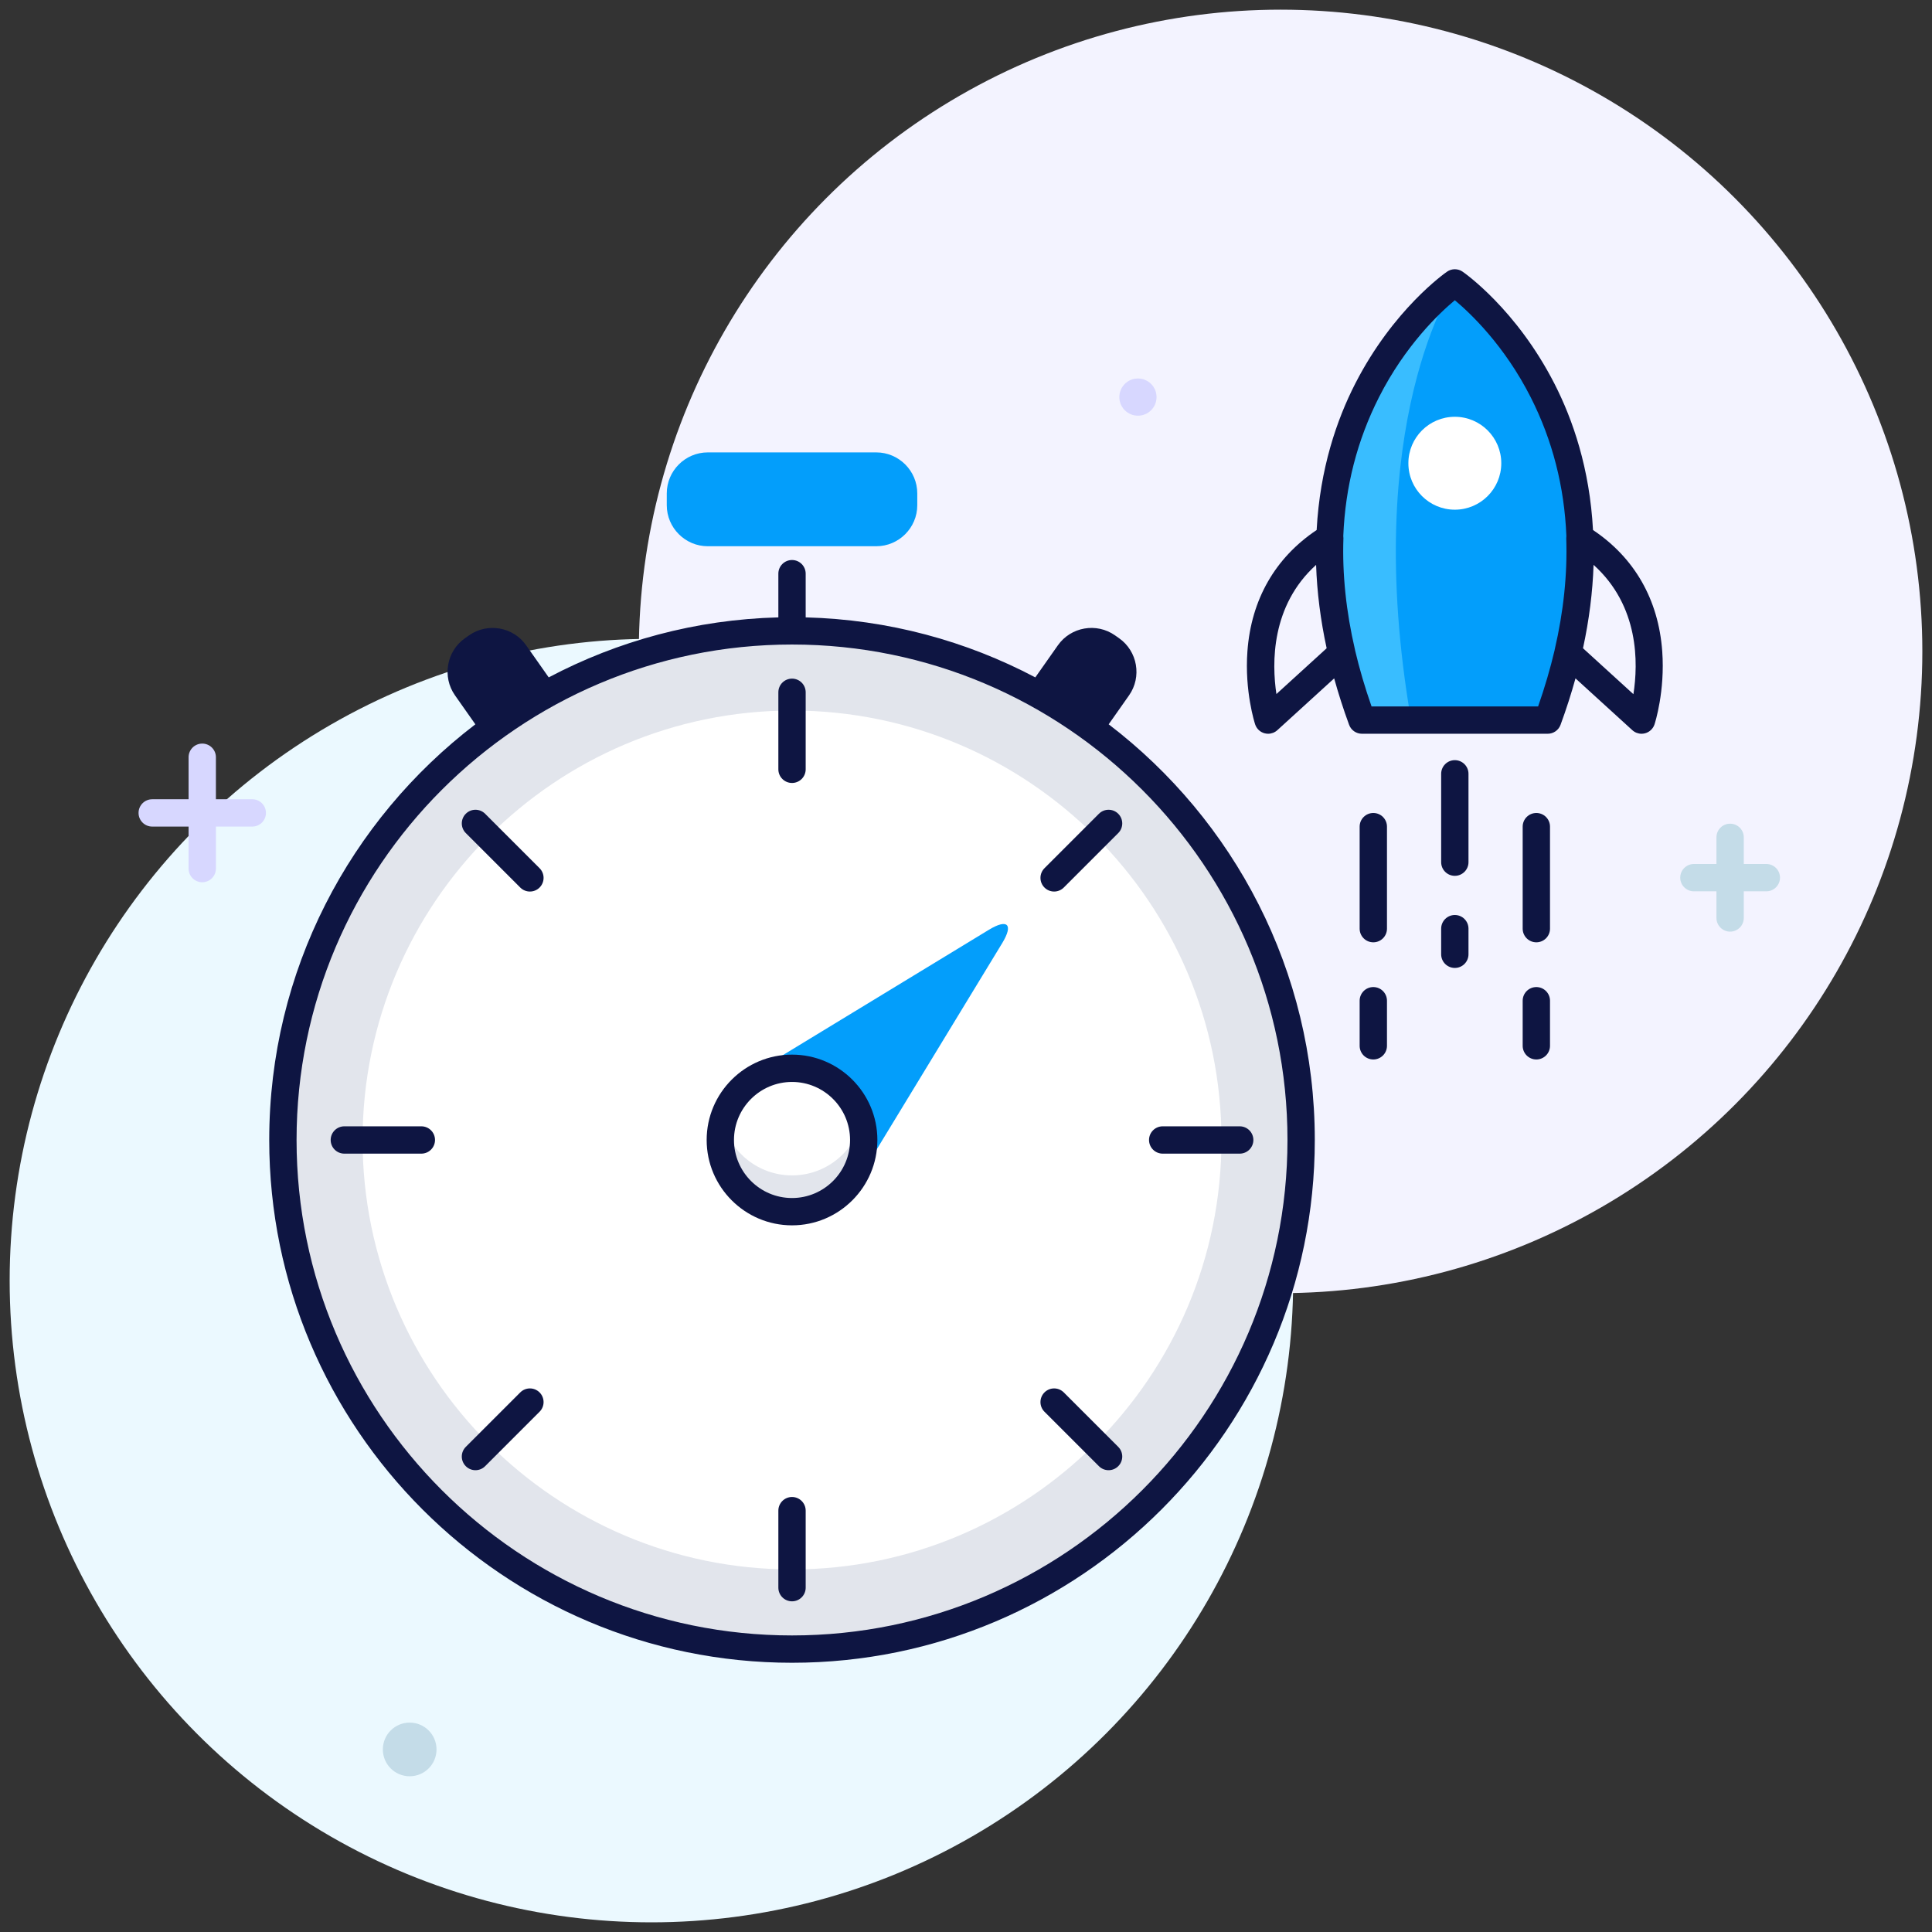 <?xml version="1.0" encoding="utf-8"?>
<!-- Generator: Adobe Illustrator 22.0.0, SVG Export Plug-In . SVG Version: 6.00 Build 0)  -->
<svg version="1.2" baseProfile="tiny" id="Layer_1" xmlns="http://www.w3.org/2000/svg" xmlns:xlink="http://www.w3.org/1999/xlink"
	 x="0px" y="0px" viewBox="0 0 500 500" xml:space="preserve">
<rect x="0" y="0" width="500" height="500" fill="#333333" stroke="none"/>
<g>
	<g>
		<circle fill="#EBF9FF" cx="168.585" cy="331.415" r="166.085"/>
	</g>
	<g>
		<circle fill="#F3F3FF" cx="331.415" cy="168.585" r="166.085"/>
	</g>
	<g>
		<circle fill="#C4DCE8" cx="106.025" cy="452.754" r="6.946"/>
	</g>
	<path fill="#D7D7FF" d="M65.291,206.846h-9.413v-10.872c0-1.953-1.583-3.536-3.536-3.536
		s-3.536,1.583-3.536,3.536v10.872h-9.413c-1.953,0-3.536,1.583-3.536,3.536
		c0,1.953,1.583,3.536,3.536,3.536h9.413v10.872c0,1.953,1.583,3.536,3.536,3.536
		s3.536-1.583,3.536-3.536v-10.872h9.413c1.953,0,3.536-1.583,3.536-3.536
		C68.827,208.429,67.244,206.846,65.291,206.846z"/>
	<path fill="#C4DCE8" d="M457.127,223.6h-5.838v-6.895c0-1.953-1.583-3.536-3.536-3.536
		c-1.953,0-3.536,1.583-3.536,3.536v6.895h-5.839
		c-1.953,0-3.536,1.583-3.536,3.536c0,1.953,1.583,3.536,3.536,3.536h5.839v6.895
		c0,1.953,1.583,3.536,3.536,3.536c1.953,0,3.536-1.583,3.536-3.536v-6.895h5.838
		c1.953,0,3.536-1.583,3.536-3.536C460.663,225.183,459.08,223.6,457.127,223.6z"
		/>
	<g>
		<circle fill="#D7D7FF" cx="294.498" cy="102.766" r="4.814"/>
	</g>
	<g>
		<g>
			<g>
				<circle fill="#FFFFFF" cx="204.974" cy="295.026" r="131.76"/>
			</g>
			<g>
				<g>
					<path fill="#E2E5EC" d="M204.974,163.266c-72.769,0-131.76,58.991-131.76,131.76
						S132.205,426.786,204.974,426.786s131.76-58.991,131.76-131.76
						S277.743,163.266,204.974,163.266z M204.974,406.167
						c-61.284,0-111.141-49.858-111.141-111.141s49.858-111.141,111.141-111.141
						s111.141,49.858,111.141,111.141S266.258,406.167,204.974,406.167z"/>
				</g>
			</g>
			<g>
				<path fill="#E2E5EC" d="M204.974,304.189c-8.625,0-15.875-5.886-17.955-13.859
					c-0.391,1.5-0.601,3.074-0.601,4.696c0,10.248,8.308,18.556,18.556,18.556
					s18.556-8.308,18.556-18.556c0-1.623-0.21-3.196-0.601-4.696
					C220.849,298.303,213.599,304.189,204.974,304.189z"/>
			</g>
			<path fill="#0E1542" d="M286.925,187.451l5.272-7.496
				c3.357-4.771,2.198-11.422-2.573-14.778l-1.065-0.749
				c-4.772-3.356-11.422-2.198-14.778,2.574l-5.842,8.305
				c-17.84-9.421-38.022-14.978-59.43-15.53V148.467
				c0-1.953-1.583-3.536-3.536-3.536s-3.536,1.583-3.536,3.536v11.31
				c-21.408,0.552-41.59,6.109-59.43,15.53l-5.841-8.305
				c-3.357-4.772-10.007-5.93-14.779-2.574l-1.064,0.749
				c-4.772,3.356-5.93,10.007-2.574,14.778l5.272,7.496
				c-32.399,24.741-53.345,63.755-53.345,107.574
				c0,74.602,60.693,135.296,135.296,135.296s135.296-60.693,135.296-135.296
				C340.27,251.206,319.324,212.192,286.925,187.451z M204.974,423.25
				c-70.703,0-128.224-57.521-128.224-128.224s57.521-128.224,128.224-128.224
				s128.224,57.521,128.224,128.224S275.677,423.25,204.974,423.25z"/>
			<g>
				<path fill="#039EFB" d="M237.388,130.758c0,5.834-4.773,10.607-10.607,10.607h-43.613
					c-5.834,0-10.607-4.773-10.607-10.607v-3.07c0-5.834,4.773-10.607,10.607-10.607
					h43.613c5.834,0,10.607,4.773,10.607,10.607V130.758z"/>
			</g>
			<g>
				<path fill="#0E1542" d="M204.974,202.632c-1.953,0-3.536-1.583-3.536-3.536v-19.931
					c0-1.953,1.583-3.536,3.536-3.536s3.536,1.583,3.536,3.536v19.931
					C208.51,201.049,206.927,202.632,204.974,202.632z"/>
			</g>
			<g>
				<path fill="#0E1542" d="M137.142,230.729c-0.905,0-1.81-0.345-2.5-1.036l-14.093-14.093
					c-1.381-1.381-1.381-3.62,0-5c1.38-1.381,3.62-1.381,5,0
					l14.093,14.093c1.381,1.381,1.381,3.62,0,5
					C138.952,230.384,138.046,230.729,137.142,230.729z"/>
			</g>
			<g>
				<path fill="#0E1542" d="M109.044,298.562H89.114c-1.953,0-3.536-1.583-3.536-3.536
					c0-1.953,1.583-3.536,3.536-3.536h19.931c1.953,0,3.536,1.583,3.536,3.536
					C112.58,296.979,110.997,298.562,109.044,298.562z"/>
			</g>
			<g>
				<path fill="#0E1542" d="M123.048,380.487c-0.905,0-1.81-0.345-2.5-1.036
					c-1.381-1.381-1.381-3.619,0-5l14.093-14.093
					c1.38-1.381,3.62-1.381,5,0c1.381,1.381,1.381,3.619,0,5
					l-14.093,14.094C124.858,380.142,123.953,380.487,123.048,380.487z"/>
			</g>
			<g>
				<path fill="#0E1542" d="M204.974,414.422c-1.953,0-3.536-1.583-3.536-3.536v-19.931
					c0-1.953,1.583-3.536,3.536-3.536s3.536,1.583,3.536,3.536v19.931
					C208.51,412.839,206.927,414.422,204.974,414.422z"/>
			</g>
			<g>
				<path fill="#0E1542" d="M286.9,380.487c-0.905,0-1.81-0.345-2.5-1.036l-14.093-14.094
					c-1.381-1.381-1.381-3.62,0-5c1.38-1.381,3.62-1.381,5,0
					l14.093,14.093c1.381,1.381,1.381,3.62,0,5
					C288.71,380.142,287.804,380.487,286.9,380.487z"/>
			</g>
			<g>
				<path fill="#0E1542" d="M320.835,298.562h-19.931c-1.953,0-3.536-1.583-3.536-3.536
					c0-1.953,1.583-3.536,3.536-3.536h19.931c1.953,0,3.536,1.583,3.536,3.536
					C324.371,296.979,322.788,298.562,320.835,298.562z"/>
			</g>
			<g>
				<path fill="#0E1542" d="M272.807,230.729c-0.905,0-1.81-0.345-2.5-1.036
					c-1.381-1.381-1.381-3.619,0-5l14.093-14.093
					c1.38-1.381,3.62-1.381,5,0c1.381,1.381,1.381,3.619,0,5
					l-14.093,14.093C274.617,230.384,273.711,230.729,272.807,230.729z"/>
			</g>
			<g>
				<path fill="#039EFB" d="M255.923,240.628l-57.766,35.145
					c-1.657,1.008-2.814,2.341-3.476,3.814c2.946-1.968,6.485-3.117,10.293-3.117
					c10.248,0,18.556,8.308,18.556,18.556c0,3.808-1.149,7.348-3.117,10.293
					c1.473-0.662,2.806-1.819,3.814-3.476l35.145-57.766
					C262.319,239.233,260.767,237.681,255.923,240.628z"/>
			</g>
			<g>
				<path fill="#0E1542" d="M204.974,317.117c-12.181,0-22.091-9.91-22.091-22.091
					c0-12.181,9.91-22.091,22.091-22.091s22.091,9.91,22.091,22.091
					C227.065,307.207,217.155,317.117,204.974,317.117z M204.974,280.006
					c-8.282,0-15.02,6.738-15.02,15.02c0,8.282,6.738,15.02,15.02,15.02
					s15.02-6.738,15.02-15.02C219.994,286.744,213.256,280.006,204.974,280.006z"/>
			</g>
		</g>
		<g>
			<g>
				<path fill="#039EFB" d="M376.508,73.214c0,0-52.329,36.109-24.043,113.143h24.043h24.043
					C428.837,109.324,376.508,73.214,376.508,73.214z"/>
			</g>
			<g>
				<path fill="#39BDFF" d="M352.465,186.357h12.724
					c-13.316-77.033,11.319-113.143,11.319-113.143S324.18,109.324,352.465,186.357z"/>
			</g>
			<path fill="#0E1542" d="M430.185,168.539c-0.977-13.376-7.171-24.18-17.917-31.371
				c-0.851-15.904-5.217-28.564-9.984-37.88
				c-9.839-19.229-23.204-28.594-23.768-28.984c-1.208-0.834-2.808-0.834-4.016,0
				c-0.564,0.389-13.929,9.755-23.768,28.984
				c-4.767,9.316-9.133,21.977-9.984,37.881
				c-10.747,7.194-16.939,17.997-17.916,31.37
				c-0.757,10.358,1.882,18.573,1.995,18.917c0.373,1.14,1.298,2.014,2.458,2.32
				c0.298,0.079,0.601,0.117,0.902,0.117c0.87,0,1.722-0.322,2.382-0.922
				l14.713-13.409c1.077,3.891,2.351,7.893,3.864,12.014
				c0.511,1.392,1.836,2.317,3.319,2.317h48.086c1.483,0,2.808-0.925,3.319-2.317
				c1.513-4.121,2.788-8.123,3.864-12.014l14.714,13.409
				c0.659,0.6,1.512,0.922,2.382,0.922c0.301,0,0.604-0.038,0.902-0.117
				c1.16-0.306,2.086-1.18,2.458-2.32
				C428.303,187.112,430.942,178.897,430.185,168.539z M330.332,179.619
				c-1.194-8.005-1.408-22.861,10.273-33.426c0.23,7.022,1.144,14.247,2.731,21.576
				L330.332,179.619z M398.063,182.821h-43.109c-1.716-4.903-3.127-9.724-4.246-14.462
				c-0.01-0.055-0.014-0.111-0.027-0.166c-2.315-9.934-3.326-19.655-3.003-28.895
				c0.007-0.205-0.009-0.406-0.035-0.605c0.521-12.759,3.591-24.743,9.224-35.868
				c6.838-13.504,15.719-21.857,19.643-25.126
				c3.923,3.269,12.805,11.622,19.643,25.126
				c5.635,11.13,8.706,23.119,9.225,35.883c-0.026,0.194-0.041,0.39-0.035,0.59
				c0.322,9.24-0.689,18.962-3.003,28.896c-0.011,0.047-0.014,0.095-0.023,0.142
				C401.194,173.082,399.782,177.91,398.063,182.821z M422.725,179.655l-13.045-11.888
				c1.588-7.33,2.503-14.556,2.733-21.582
				C424.26,156.838,423.978,171.665,422.725,179.655z"/>
			<g>
				<g>
					<path fill="#0E1542" d="M355.412,243.871c-1.953,0-3.536-1.583-3.536-3.536v-26.4
						c0-1.953,1.583-3.536,3.536-3.536c1.953,0,3.536,1.583,3.536,3.536v26.4
						C358.948,242.288,357.365,243.871,355.412,243.871z"/>
				</g>
				<g>
					<path fill="#0E1542" d="M397.604,243.871c-1.953,0-3.536-1.583-3.536-3.536v-26.4
						c0-1.953,1.583-3.536,3.536-3.536c1.953,0,3.536,1.583,3.536,3.536v26.4
						C401.14,242.288,399.557,243.871,397.604,243.871z"/>
				</g>
				<g>
					<path fill="#0E1542" d="M376.508,226.664c-1.953,0-3.536-1.583-3.536-3.536v-22.864
						c0-1.953,1.583-3.536,3.536-3.536c1.953,0,3.536,1.583,3.536,3.536V223.129
						C380.044,225.081,378.461,226.664,376.508,226.664z"/>
				</g>
			</g>
			<g>
				<circle fill="#FFFFFF" cx="376.508" cy="119.886" r="12.021"/>
			</g>
		</g>
		<g>
			<path fill="#0E1542" d="M376.508,250.502c-1.953,0-3.536-1.583-3.536-3.536v-6.63
				c0-1.953,1.583-3.536,3.536-3.536c1.953,0,3.536,1.583,3.536,3.536v6.63
				C380.044,248.919,378.461,250.502,376.508,250.502z"/>
		</g>
		<g>
			<path fill="#0E1542" d="M397.604,274.191c-1.953,0-3.536-1.583-3.536-3.536v-11.668
				c0-1.953,1.583-3.536,3.536-3.536c1.953,0,3.536,1.583,3.536,3.536v11.668
				C401.14,272.608,399.557,274.191,397.604,274.191z"/>
		</g>
		<g>
			<path fill="#0E1542" d="M355.412,274.191c-1.953,0-3.536-1.583-3.536-3.536v-11.668
				c0-1.953,1.583-3.536,3.536-3.536c1.953,0,3.536,1.583,3.536,3.536v11.668
				C358.948,272.608,357.365,274.191,355.412,274.191z"/>
		</g>
	</g>
</g>
</svg>
